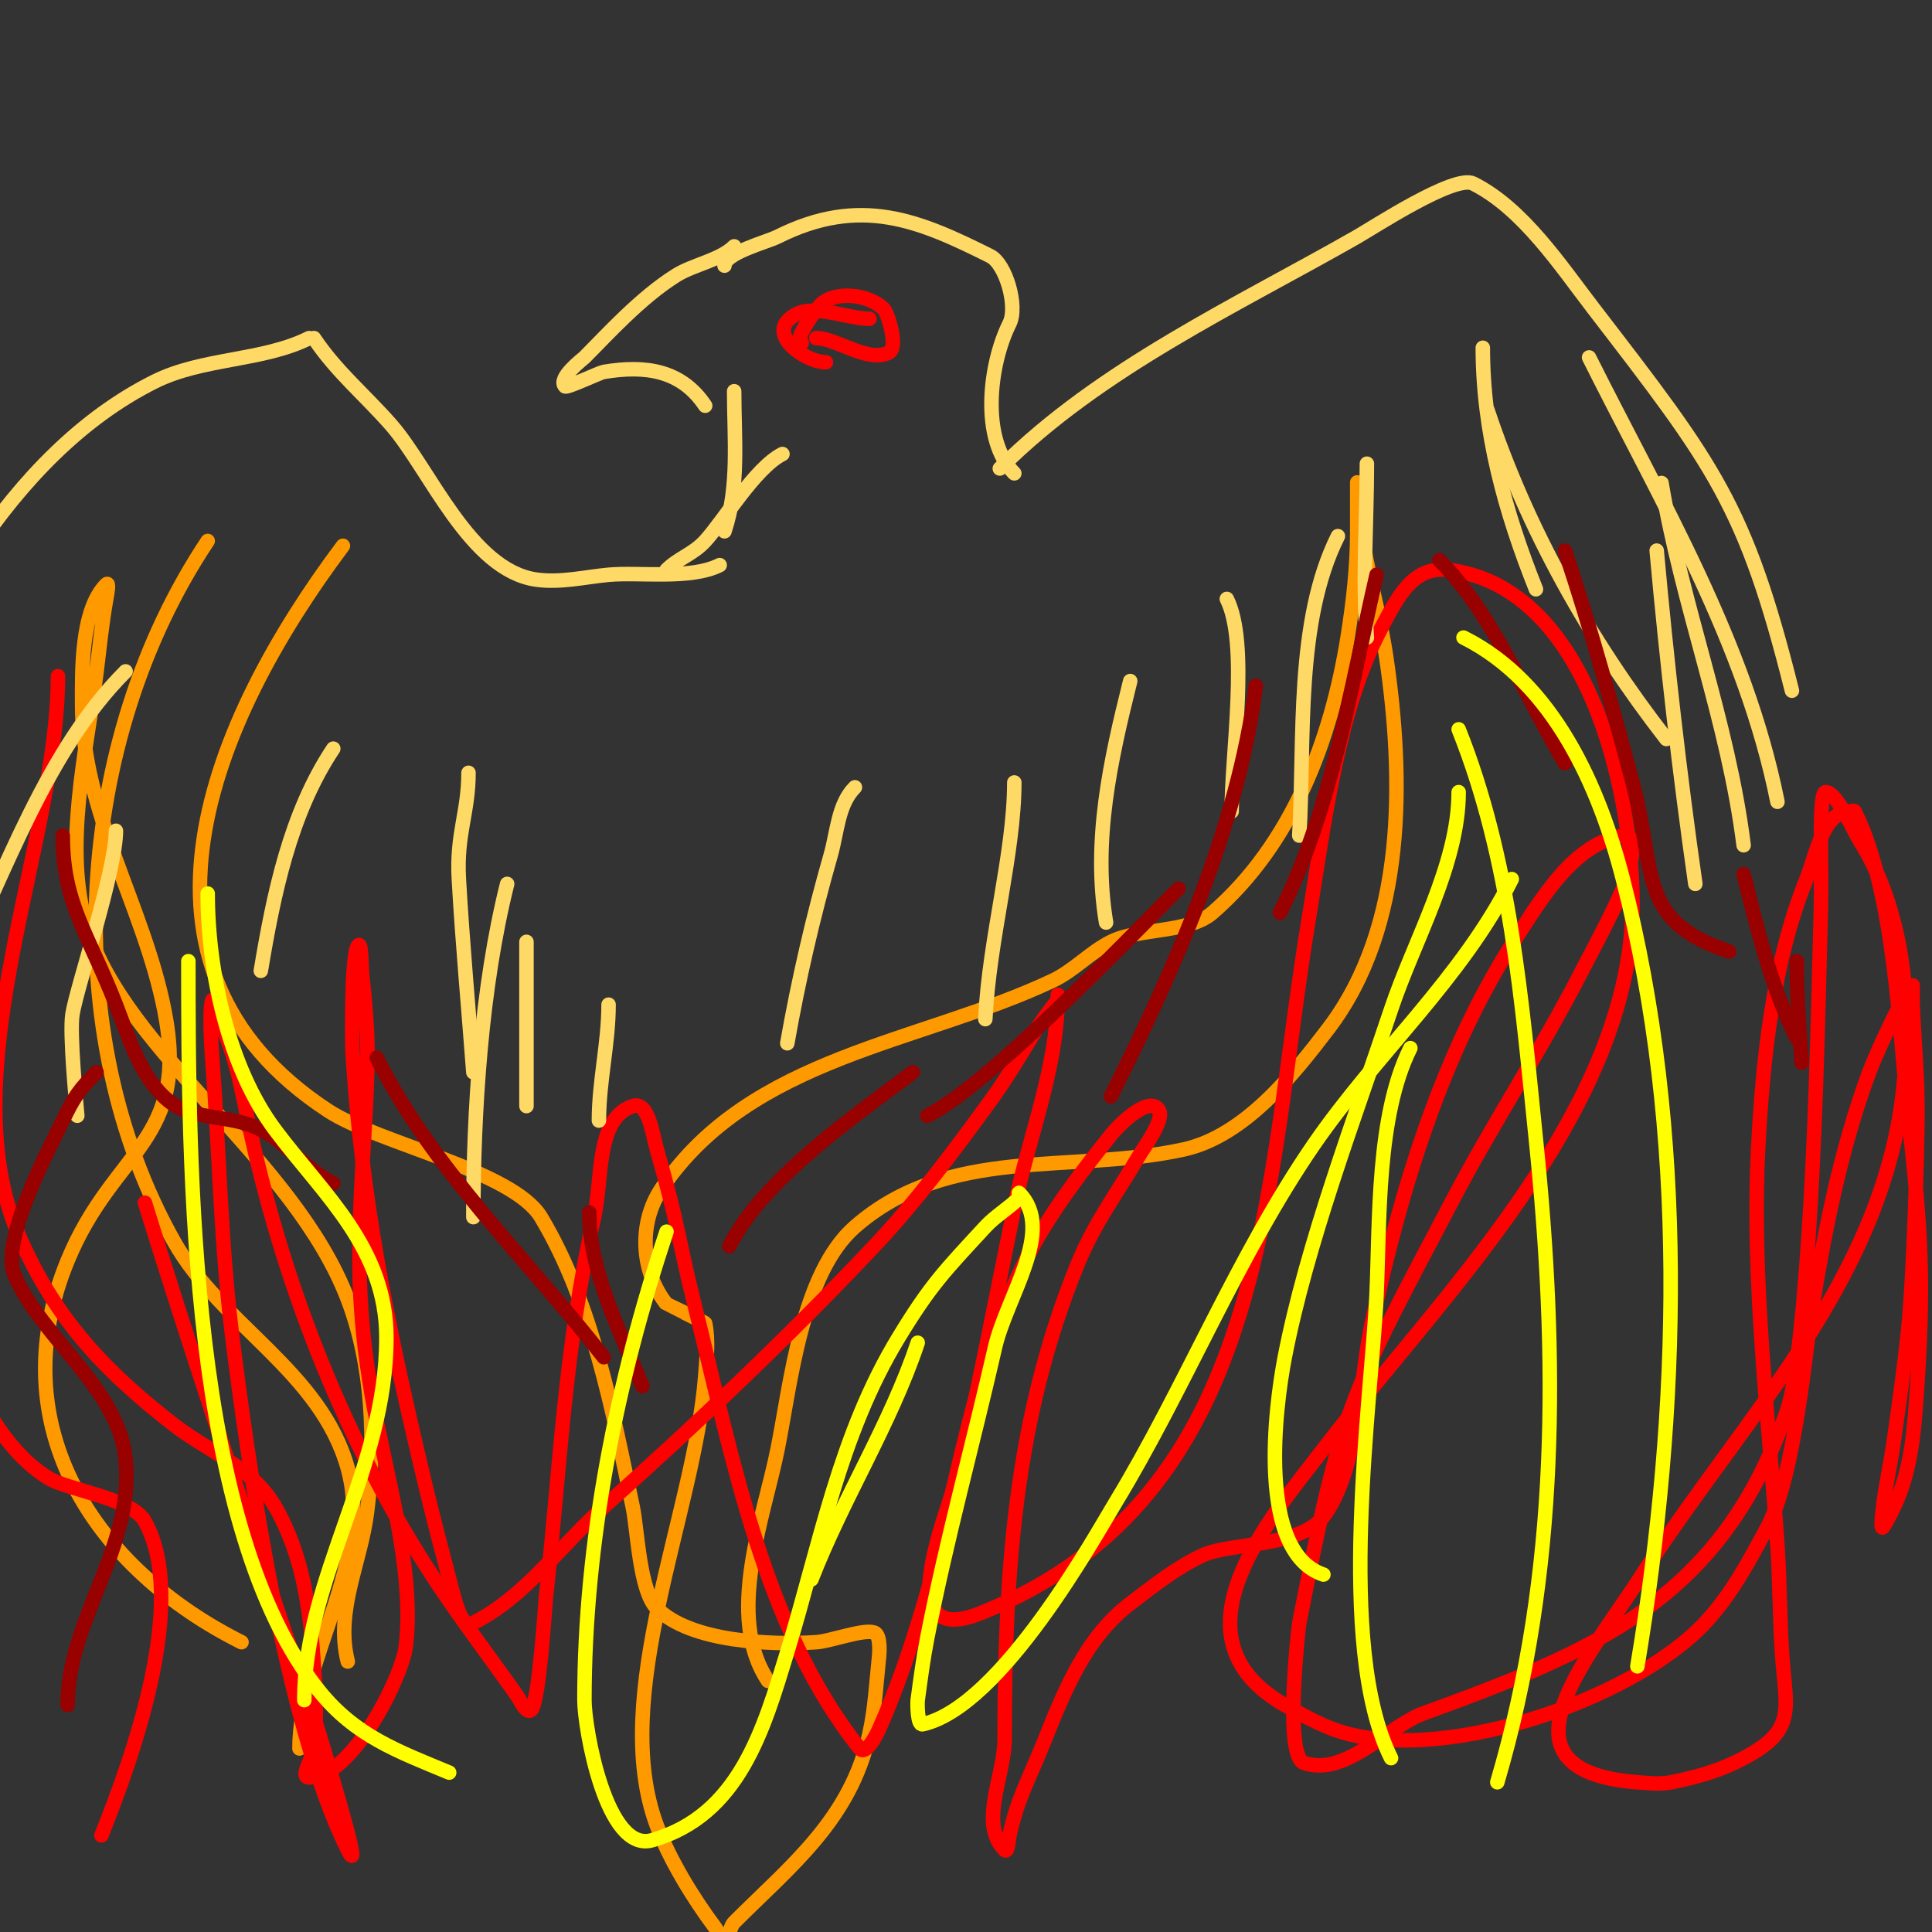 <svg viewBox='0 0 400 400' version='1.1' xmlns='http://www.w3.org/2000/svg' xmlns:xlink='http://www.w3.org/1999/xlink'><rect x="0" y="0" width="400" height="400" fill="#333333" stroke="none"/><g fill='none' stroke='#ff9900' stroke-width='3' stroke-linecap='round' stroke-linejoin='round'><path d='M50,340c-30.069,-15.035 -50.179,-44.564 -36,-79c9.61,-23.338 25.485,-24.576 20,-52c-4.317,-21.583 -17,-40.905 -17,-63c0,-6.674 -0.364,-19.636 5,-25c0.707,-0.707 0.174,2.015 0,3c-0.877,4.967 -1.393,9.992 -2,15c-1.999,16.494 -7.077,36.499 -2,53c7.932,25.779 42.956,48.009 54,77c5.212,13.68 5.787,29.707 4,44c-1.326,10.61 -6.652,20.392 -4,31'/><path d='M43,112c-27.605,41.407 -31.342,101.726 -7,145c9.767,17.363 30.412,26.882 36,47c5.379,19.364 -10,39.209 -10,58'/><path d='M71,113c-26.95,35.933 -48.938,86.964 -3,117c10.216,6.679 38.229,12.382 44,22c10.658,17.763 14.809,40.095 19,60c0.99,4.702 1.385,17.385 5,21c6.992,6.992 23.719,7.619 33,7c2.992,-0.199 9.705,-2.765 12,-2c1.409,0.47 1.052,4.508 1,5c-0.563,5.345 -0.834,10.753 -2,16c-3.935,17.706 -16.166,27.166 -28,39c-0.85,0.85 -0.834,2.709 -2,3c-0.915,0.229 -1.434,-1.246 -2,-2c-4.497,-5.996 -9.372,-13.991 -12,-21c-10.049,-26.796 7.838,-64.893 10,-93c0.281,-3.656 0.719,-7.405 0,-11c-0.048,-0.242 -7.995,-3.994 -8,-4c-5.214,-6.518 -5.991,-16.644 -1,-24c18.541,-27.324 53.578,-30.011 81,-43c4.345,-2.058 7.7,-5.85 12,-8c5.863,-2.932 16.131,-1.78 21,-6c16.567,-14.358 24.623,-35.891 28,-57c1.163,-7.271 2,-14.636 2,-22c0,-2 0,-4 0,-6c0,-1.333 0,-5.333 0,-4c0,11.982 4.298,24.367 6,36c3.675,25.113 4.208,55.727 -12,77c-7.238,9.5 -17.368,22.254 -30,25c-23.312,5.068 -48.581,-0.991 -68,16c-11.065,9.682 -13.29,32.452 -16,46c-2.82,14.098 -10.909,34.637 -2,48'/></g>
<g fill='none' stroke='#ff0000' stroke-width='3' stroke-linecap='round' stroke-linejoin='round'><path d='M-8,120c-10.531,42.124 -18.627,110.382 -3,153c4.11,11.21 10.015,26.24 21,33c4.183,2.574 17.318,4.172 20,9c9.166,16.498 -2.581,48.951 -9,65'/><path d='M12,140c0,34.377 -22.759,82.054 -8,116c7.395,17.009 17.51,27.73 32,39c7.143,5.555 16.29,8.757 21,17c5.847,10.233 7.225,21.378 8,33c0.377,5.654 0.626,11.368 0,17c-0.224,2.015 -3.028,6 -1,6c8.999,0 19.199,-20.795 20,-27c2.035,-15.77 -4.419,-36.882 -7,-52c-3.043,-17.823 -2.947,-29.004 -2,-47c0.347,-6.59 1.384,-19.945 1,-28c-0.191,-4.009 -0.557,-8.011 -1,-12c-0.224,-2.015 -0.093,-7.814 -1,-6c-1.308,2.617 -1.107,20.218 -1,22c1.794,29.892 7.194,56.077 14,85c1.574,6.689 3.229,13.36 5,20c2.273,8.525 3.235,14.383 6,13c10.77,-5.385 18.018,-15.98 27,-24c19.283,-17.217 38.284,-35.176 56,-54c8.777,-9.326 16.468,-19.643 24,-30c3.263,-4.487 6.107,-9.266 9,-14c1.495,-2.447 3.28,-4.706 5,-7c0.2,-0.267 0,-1.333 0,-1c0,14.97 -6.007,29.332 -9,44c-3.605,17.666 -7.005,35.42 -11,53c-1.851,8.146 -15.905,38.962 4,31c60.233,-24.093 58.734,-88.403 68,-144c3.085,-18.509 5.786,-42.724 15,-60c3.322,-6.229 6.447,-12.944 14,-12c28.656,3.582 38,45.606 38,69c0,43.104 -40.382,82.115 -64,113c-10.869,14.213 -32.707,38.882 -8,53c3.236,1.849 6.511,3.691 10,5c21.068,7.9 61.679,-5.657 77,-22c5.438,-5.801 9.27,-12.978 13,-20c5.597,-10.536 8.001,-37.809 9,-44c2.729,-16.921 6.047,-33.927 12,-50c1.283,-3.463 5.261,-12.101 7,-15c0.618,-1.031 2,-3 2,-3c0,0 -0.053,2.668 0,4c0.293,7.335 1,14.659 1,22c0,7.002 -0.742,34.365 -2,46c-0.831,7.687 -1.907,15.346 -3,23c-0.573,4.014 -1.497,7.976 -2,12c-0.207,1.654 -0.857,6.429 0,5c5.649,-9.414 6.181,-17.722 7,-30c1.57,-23.544 0.318,-34.755 -2,-56c-1.745,-15.995 -2.676,-45.353 -11,-62c-0.149,-0.298 -0.667,0 -1,0c-5.548,0 -6.94,8.849 -9,14c-7.036,17.589 -9.05,37.477 -10,56c-1.374,26.796 2.173,55.203 4,82c0.522,7.656 0.453,15.346 1,23c0.829,11.605 3.233,15.699 -10,22c-4.093,1.949 -8.554,3.111 -13,4c-2.288,0.458 -4.674,0.179 -7,0c-31.176,-2.398 -10.163,-25.586 1,-43c20.513,-32.001 49.476,-60.417 54,-100c1.964,-17.188 0.306,-37.377 -9,-52c-1.049,-1.648 -4.717,-10 -7,-10c-0.93,0 -1,4.795 -1,12c0,4 0.105,8.001 0,12c-0.646,24.531 -1.117,49.516 -3,74c-0.286,3.714 -1.727,23.41 -4,30c-13.526,39.226 -39.598,49.763 -76,63'/><path d='M294,355c-7.89,3.586 -15.778,12.741 -24,10c-4.276,-1.425 -1.078,-28.606 -1,-29c8.931,-45.397 10.274,-46.721 32,-88c8.203,-15.586 17.922,-30.349 26,-46c3.077,-5.961 6.325,-11.848 9,-18c0.516,-1.188 4.223,-11.704 0,-11c-10,1.667 -16.486,12.493 -22,21c-15.452,23.84 -24.027,52.526 -30,80c-2.347,10.796 -2.726,30.301 -10,40c-4.746,6.329 -19.362,5.382 -25,8c-5.45,2.531 -10.22,6.358 -15,10c-9.393,7.156 -13.775,18.439 -18,29c-1.609,4.023 -3.502,7.934 -5,12c-0.839,2.277 -1.474,4.631 -2,7c-0.229,1.029 -0.255,3.745 -1,3c-5.421,-5.421 0,-15.333 0,-23c0,-34.161 2.029,-66.072 15,-98c3.584,-8.822 8.087,-14.647 13,-23c0.858,-1.459 5.004,-6.992 4,-9c-1.667,-3.333 -7.672,2.09 -10,5c-5.374,6.717 -10.666,13.569 -15,21c-13.176,22.587 -16.571,52.237 -24,77c-2.545,8.483 -5.403,16.906 -9,25c-0.766,1.723 -2.822,5.472 -4,4c-19.911,-24.889 -26.453,-60.814 -34,-91c-3.641,-14.566 -3.318,-16.612 -8,-33c-0.943,-3.3 -1.744,-10.085 -5,-9c-7.701,2.567 -6.212,15.082 -8,23c-6.154,27.254 -6.979,51.812 -10,79c-0.123,1.104 -1.379,21.379 -3,23c-1,1 -2.186,-1.843 -3,-3c-5.642,-8.017 -11.608,-15.812 -17,-24c-18.175,-27.598 -30.844,-59.799 -38,-92c-1.702,-7.658 -2.359,-12.957 -5,-20c-0.213,-0.567 -3,-8 -3,-8c0,0 -0.901,1.113 0,13c1.414,18.661 1.722,37.425 4,56c3.171,25.857 10.931,80.862 24,107c3.218,6.436 -2.946,-14.104 -5,-21c-2.708,-9.092 -6,-18 -9,-27c-9.534,-28.601 -19.064,-57.207 -28,-86'/></g>
<g fill='none' stroke='#ffd966' stroke-width='3' stroke-linecap='round' stroke-linejoin='round'><path d='M207,97c20.75,-20.75 49.262,-33.864 74,-48c3.449,-1.971 20.163,-12.918 24,-11c10.315,5.158 18.18,17.134 25,26c24.885,32.35 31.377,40.51 41,79'/><path d='M210,98c-7.06,-7.06 -5.192,-22.615 -1,-31c1.798,-3.596 -0.767,-12.384 -4,-14c-14.655,-7.327 -26.843,-12.578 -44,-4c-2.307,1.153 -11,3.389 -11,6'/><path d='M152,51c-2.866,2.866 -8.43,3.769 -12,6c-7.391,4.619 -14.339,12.339 -19,17c-0.298,0.298 -5.66,4.34 -4,6c0.361,0.361 7.177,-2.863 8,-3c8.605,-1.434 16.059,-0.411 21,7'/><path d='M152,81c0,9.757 1.097,19.708 -2,29'/><path d='M162,94c-5.616,2.808 -12.149,13.799 -16,18c-2.543,2.774 -5.49,3.49 -8,6'/><path d='M149,117c-6.073,3.037 -16.529,1.412 -23,2c-4.832,0.439 -9.937,1.723 -15,1c-13.689,-1.956 -22.047,-22.91 -30,-32c-5.458,-6.238 -11.369,-11.054 -16,-18'/><path d='M64,70c-9.611,4.806 -22.093,4.047 -32,9c-30.403,15.202 -48.569,51.166 -61,81'/><path d='M26,139c-16.44,16.44 -24.761,41.522 -35,62'/><path d='M24,172c0,8.263 -8.056,32.148 -9,38c-0.643,3.987 0.843,18.965 1,21'/><path d='M69,155c-8.962,13.443 -12.38,30.279 -15,46'/><path d='M97,160c0,8.257 -2.532,12.6 -2,22c0.756,13.349 2,26.667 3,40'/><path d='M105,183c-5.357,21.426 -7,46.877 -7,69'/><path d='M109,195c0,11.333 0,22.667 0,34'/><path d='M126,208c0,8.011 -2,15.859 -2,24'/><path d='M177,163c-3.504,3.504 -3.639,9.235 -5,14c-3.665,12.828 -6.681,25.861 -9,39'/><path d='M210,162c0,14.617 -5.209,32.383 -6,49'/><path d='M234,141c-4.091,16.362 -7.823,33.064 -5,50'/><path d='M254,124c4.639,9.278 1,31.936 1,44'/><path d='M277,111c-8.887,17.775 -6.831,42.12 -8,62'/><path d='M283,96c0,12.182 -0.947,23.683 0,36'/><path d='M307,72c0,17.358 4.613,34.033 11,50'/><path d='M308,85c8.187,24.56 21.113,47.574 37,68'/><path d='M329,74c14.95,29.9 32.392,58.958 39,92'/><path d='M344,100c4.239,25.436 13.801,49.411 17,75'/><path d='M343,114c2.092,23.016 4.731,46.119 8,69'/></g>
<g fill='none' stroke='#990000' stroke-width='3' stroke-linecap='round' stroke-linejoin='round'><path d='M13,173c0,14.187 5.237,20.181 11,35c2.646,6.804 5.177,15.341 11,20c4.558,3.647 11.64,2.99 17,5c6.971,2.614 10.489,8.745 17,12'/><path d='M78,219c11.555,23.11 31.265,41.769 47,62'/><path d='M122,251c0,12.511 6.463,24.658 11,36'/><path d='M151,258c6.905,-13.81 26.17,-27.128 38,-36'/><path d='M192,231c12.562,-6.281 40.474,-35.474 52,-47'/><path d='M230,227c13.029,-26.059 26.352,-55.814 30,-85'/><path d='M265,189c10.834,-21.669 14.61,-46.643 20,-70'/><path d='M298,116c11.265,11.265 17.813,28.355 26,42'/><path d='M324,114c5.216,15.648 9.758,32.093 14,48c5.028,18.854 0.839,28.613 20,35'/><path d='M361,181c2.884,11.537 5.678,23.356 11,34'/><path d='M372,199c0,7.138 0.509,13.63 1,21'/><path d='M20,222c-3.516,3.516 -4.638,5.013 -7,10c-2.348,4.958 -13.1,24.768 -10,32c5.526,12.894 21.559,23.589 23,38c1.86,18.604 -12,33.133 -12,51'/></g>
<g fill='none' stroke='#ffff00' stroke-width='3' stroke-linecap='round' stroke-linejoin='round'><path d='M43,185c0,16.004 4.284,36.045 14,49c10.058,13.41 23,24.419 23,43c0,27.132 -17,49.646 -17,75'/><path d='M39,199c0,42.631 0.236,117.546 27,151c7.549,9.437 16.33,12.554 27,17'/><path d='M138,255c-10.291,30.874 -17,64.382 -17,97c0,5.821 4.508,31.712 14,29c18.051,-5.157 23.079,-22.896 28,-39c6.791,-22.226 10.819,-44.938 23,-65c6.675,-10.994 9.625,-13.927 18,-23c2.084,-2.258 4.827,-3.827 7,-6c0.236,-0.236 -0.236,-1.236 0,-1c7.634,7.634 -2.599,21.474 -5,32c-4.567,20.023 -10.057,39.845 -14,60c-0.842,4.303 -1.421,8.654 -2,13c-0.081,0.604 -0.083,5.241 1,5c16.285,-3.619 35.741,-38.991 40,-46c14.186,-23.348 25.268,-51.117 41,-74c13,-18.909 30.772,-34.543 41,-55'/><path d='M302,151c10.768,26.92 13.064,56.372 16,85c4.615,45.001 4.83,89.378 -8,133'/><path d='M303,132c18.646,9.323 28.11,30.928 33,50c13.483,52.583 11.886,109.684 3,163'/><path d='M302,164c0,14.987 -9.274,30.822 -14,45c-7.378,22.133 -17.459,48.538 -22,72c-2.015,10.409 -5.816,40.395 8,45'/><path d='M292,217c-7.013,14.026 -6.317,35.755 -7,51c-0.964,21.538 -8.628,72.745 3,96'/><path d='M190,278c-5.591,16.773 -15.523,32.345 -22,49'/></g>
<g fill='none' stroke='#ff0000' stroke-width='3' stroke-linecap='round' stroke-linejoin='round'><path d='M169,70c4.116,0 10.675,5.162 15,3c2.105,-1.053 -0.239,-8.239 -1,-9c-3.244,-3.244 -10.274,-3.726 -13,-1c-1.732,1.732 -5.956,8 -4,8'/><path d='M180,66c-4.155,0 -11.13,-2.935 -15,-1c-7.219,3.61 1.5,10 6,10'/></g>
</svg>